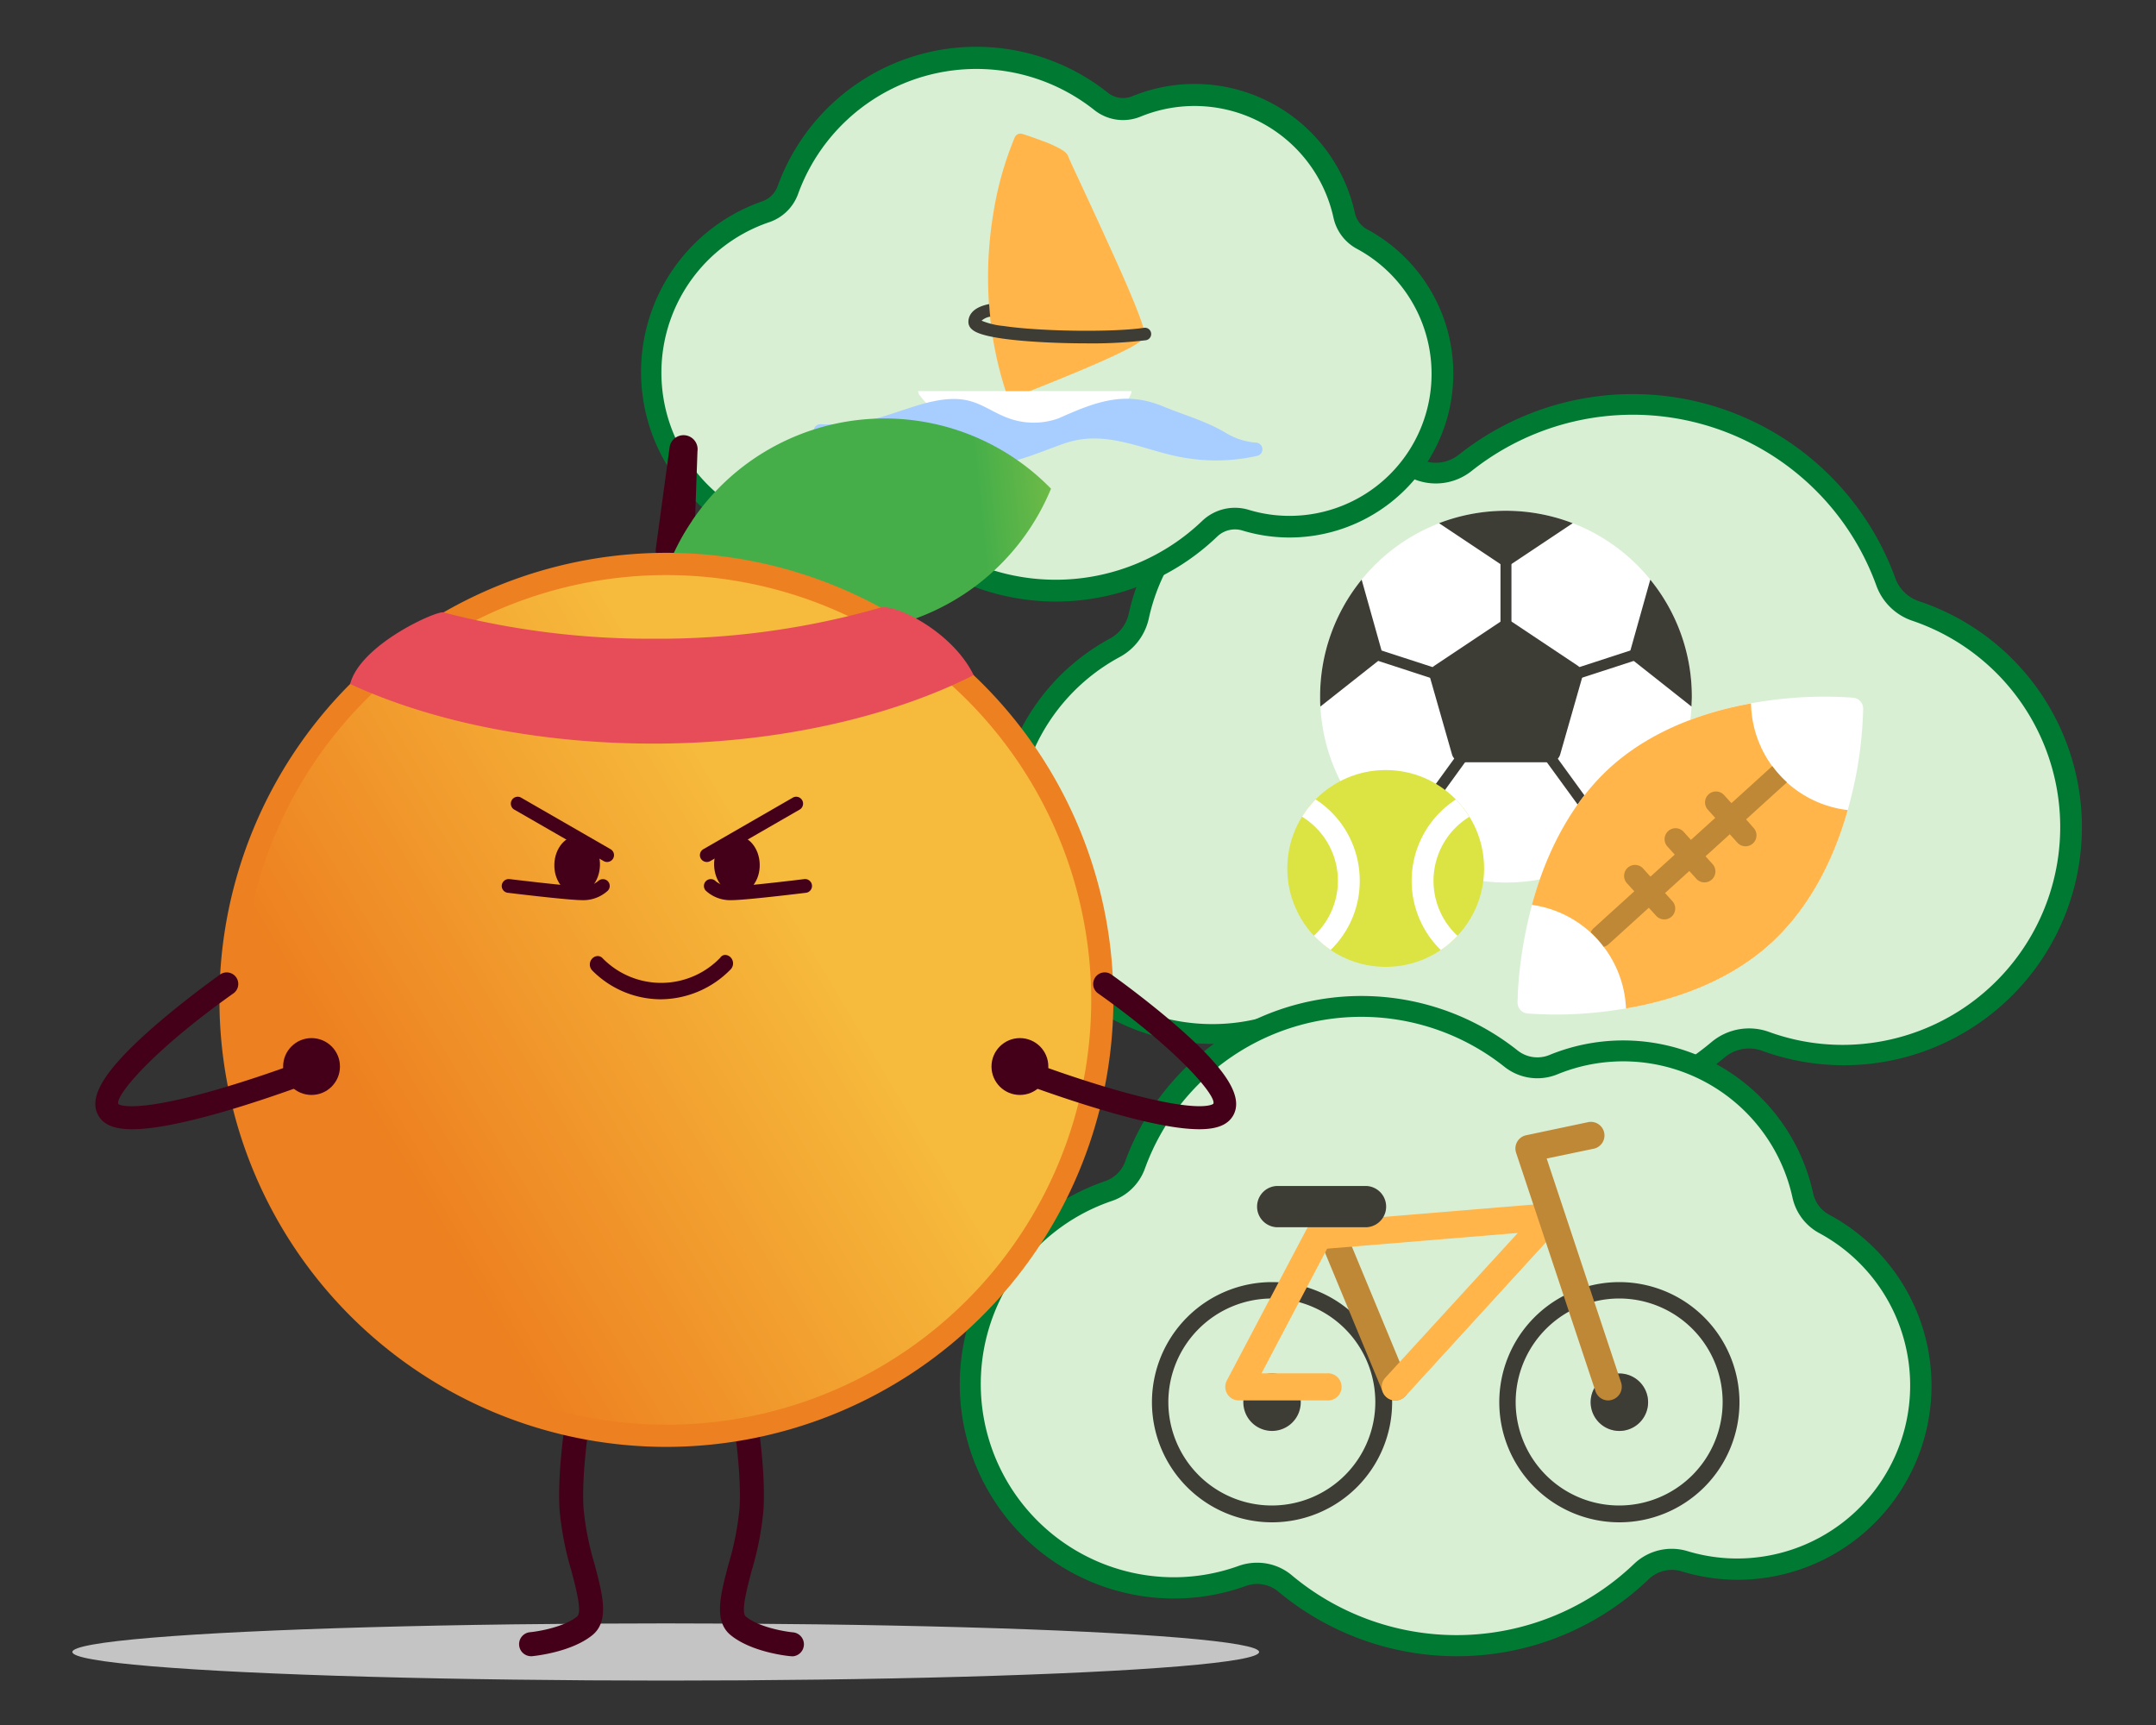 <svg id="Layer_1" data-name="Layer 1" xmlns="http://www.w3.org/2000/svg" xmlns:xlink="http://www.w3.org/1999/xlink" viewBox="0 0 500 400"><rect x="0" y="0" width="500" height="400" fill="#333333" stroke="none"/><defs><style>.cls-1{fill:#d9efd4;}.cls-2{fill:#007a33;}.cls-3{fill:#3d3c35;}.cls-4{fill:#b9b9be;}.cls-5{fill:#bf8837;}.cls-6{fill:#ffb549;}.cls-7{fill:#fff;}.cls-8{fill:#dbe442;}.cls-9{fill:#eaad7a;}.cls-10{fill:#a8ceff;}.cls-11{fill:#c4c4c4;}.cls-12{fill:#440018;}.cls-13{fill:#450018;}.cls-14{fill:url(#linear-gradient);}.cls-15{fill:url(#linear-gradient-2);}.cls-16{fill:#ed8020;}.cls-17{fill:#e74d59;}</style><linearGradient id="linear-gradient" x1="1552.04" y1="6374.54" x2="1466.02" y2="6328.71" gradientTransform="matrix(0.93, 0.38, 0.38, -0.93, -3552.53, 5433.67)" gradientUnits="userSpaceOnUse"><stop offset="0" stop-color="#d2db43"/><stop offset="0.11" stop-color="#cad943"/><stop offset="0.28" stop-color="#b6d244"/><stop offset="0.49" stop-color="#93c846"/><stop offset="0.73" stop-color="#6cba47"/><stop offset="0.9" stop-color="#45ae49"/><stop offset="1" stop-color="#45ae49"/></linearGradient><linearGradient id="linear-gradient-2" x1="-1961.84" y1="4884.46" x2="-1961.54" y2="4883.28" gradientTransform="translate(-443759.49 -178067.04) rotate(-90) scale(90.89)" gradientUnits="userSpaceOnUse"><stop offset="0" stop-color="#f6ba3c"/><stop offset="0.99" stop-color="#ed8020"/></linearGradient></defs><path class="cls-1" d="M378.59,93.78a62.58,62.58,0,0,1,58.71,41.11,11.13,11.13,0,0,0,6.85,6.77,52.87,52.87,0,0,1-16.93,103,52.41,52.41,0,0,1-17.75-3.11,11.19,11.19,0,0,0-11,1.88,69.36,69.36,0,0,1-92.59-3,11.32,11.32,0,0,0-11.16-2.61,47.61,47.61,0,0,1-36.2-87.55,11.09,11.09,0,0,0,5.54-7.4,47.69,47.69,0,0,1,64.78-33.85,11,11,0,0,0,11-1.67,62.36,62.36,0,0,1,38.74-13.48Z"/><path class="cls-2" d="M353.94,262A71.56,71.56,0,0,1,304.28,242a9,9,0,0,0-8.85-2.06,49.43,49.43,0,0,1-14.33,2.12,50,50,0,0,1-23.67-94,8.72,8.72,0,0,0,4.36-5.83,50.06,50.06,0,0,1,68-35.53,8.64,8.64,0,0,0,8.62-1.33,64.81,64.81,0,0,1,101.12,28.66,8.81,8.81,0,0,0,5.4,5.35,55.21,55.21,0,1,1-36.24,104.29,8.87,8.87,0,0,0-8.67,1.47A72,72,0,0,1,353.94,262ZM298.1,234.88a13.64,13.64,0,0,1,9.44,3.76A67,67,0,0,0,397,241.57a13.57,13.57,0,0,1,13.27-2.28,50,50,0,0,0,17,3,50.51,50.51,0,0,0,16.18-98.36,13.44,13.44,0,0,1-8.32-8.19,60.08,60.08,0,0,0-93.77-26.59,13.34,13.34,0,0,1-13.34,2,45.34,45.34,0,0,0-61.58,32.18,13.41,13.41,0,0,1-6.72,9,45.27,45.27,0,0,0,21.43,85.14,44.62,44.62,0,0,0,13-1.92A14,14,0,0,1,298.1,234.88Z"/><path class="cls-1" d="M226.45,13.45a46.61,46.61,0,0,0-43.73,30.62,8.33,8.33,0,0,1-5.1,5,39.36,39.36,0,1,0,25.83,74.36,8.33,8.33,0,0,1,8.17,1.4,51.67,51.67,0,0,0,69-2.27,8.45,8.45,0,0,1,8.31-1.95,35,35,0,0,0,10.16,1.51,35.47,35.47,0,0,0,16.8-66.71,8.21,8.21,0,0,1-4.12-5.51,35.52,35.52,0,0,0-48.25-25.21,8.17,8.17,0,0,1-8.18-1.24,46.4,46.4,0,0,0-28.85-10Z"/><path class="cls-2" d="M244.8,139.49A54.44,54.44,0,0,1,210,126.81a5.82,5.82,0,0,0-5.69-1,41.89,41.89,0,1,1-27.5-79.14,5.86,5.86,0,0,0,3.54-3.51,49,49,0,0,1,76.52-21.7,5.68,5.68,0,0,0,5.64.89,38.05,38.05,0,0,1,51.69,27,5.73,5.73,0,0,0,2.85,3.83,38,38,0,0,1-18,71.46,37.59,37.59,0,0,1-10.89-1.61,5.93,5.93,0,0,0-5.83,1.35A54.07,54.07,0,0,1,244.8,139.49Zm-38.48-19.05a10.79,10.79,0,0,1,6.92,2.48,49.11,49.11,0,0,0,65.58-2.15,11,11,0,0,1,10.8-2.54,32.48,32.48,0,0,0,9.43,1.39,32.93,32.93,0,0,0,15.6-61.94,10.76,10.76,0,0,1-5.4-7.2,33,33,0,0,0-44.81-23.41,10.7,10.7,0,0,1-10.71-1.6A44,44,0,0,0,185.1,44.93a10.78,10.78,0,0,1-6.67,6.58,36.84,36.84,0,0,0,11.8,71.74,36.42,36.42,0,0,0,12.37-2.17A11.11,11.11,0,0,1,206.32,120.44Z"/><path class="cls-1" d="M315.73,233.35a55.93,55.93,0,0,0-52.48,36.75,10,10,0,0,1-6.13,6.06,47.24,47.24,0,1,0,31,89.25,10,10,0,0,1,9.8,1.68,62,62,0,0,0,82.77-2.72,10.13,10.13,0,0,1,10-2.34,42.19,42.19,0,0,0,12.2,1.81A42.57,42.57,0,0,0,423,283.77a9.92,9.92,0,0,1-5-6.62,42.65,42.65,0,0,0-57.91-30.26,9.8,9.8,0,0,1-9.82-1.49,55.79,55.79,0,0,0-34.63-12.05Z"/><path class="cls-2" d="M337.76,384.05A64.73,64.73,0,0,1,296.37,369a7.62,7.62,0,0,0-7.42-1.25,49.17,49.17,0,0,1-16.69,2.92,49.71,49.71,0,0,1-15.92-96.79,7.55,7.55,0,0,0,4.61-4.58,58.28,58.28,0,0,1,90.93-25.77,7.38,7.38,0,0,0,7.36,1.14,45.09,45.09,0,0,1,61.24,32,7.43,7.43,0,0,0,3.72,5,45,45,0,0,1-21.32,84.66A44.55,44.55,0,0,1,390,364.37a7.75,7.75,0,0,0-7.58,1.76A64.23,64.23,0,0,1,337.76,384.05Zm-46.19-21.68a12.41,12.41,0,0,1,7.93,2.84A59.55,59.55,0,0,0,379,362.6a12.64,12.64,0,0,1,12.37-2.91,39.74,39.74,0,0,0,11.5,1.7,40.13,40.13,0,0,0,19-75.47,12.35,12.35,0,0,1-6.18-8.25,40.19,40.19,0,0,0-54.59-28.52,12.28,12.28,0,0,1-12.27-1.83,53.37,53.37,0,0,0-83.3,23.62,12.33,12.33,0,0,1-7.64,7.53,44.82,44.82,0,0,0,14.36,87.27,44.27,44.27,0,0,0,15-2.63A12.58,12.58,0,0,1,291.57,362.37Z"/><path class="cls-3" d="M375.55,301.1a24,24,0,1,1-24.05,24,24.05,24.05,0,0,1,24.05-24m0-3.8a27.85,27.85,0,1,0,27.85,27.85,27.89,27.89,0,0,0-27.85-27.85Z"/><path id="SVGCleanerId_0" data-name="SVGCleanerId 0" class="cls-4" d="M375.55,318.49a6.66,6.66,0,1,0,6.66,6.66,6.67,6.67,0,0,0-6.66-6.66Z"/><path id="SVGCleanerId_0-2" data-name="SVGCleanerId 0" class="cls-3" d="M375.55,318.49a6.66,6.66,0,1,0,6.66,6.66,6.67,6.67,0,0,0-6.66-6.66Z"/><path class="cls-3" d="M295,301.1a24,24,0,1,1-24.05,24,24.05,24.05,0,0,1,24.05-24m0-3.8a27.85,27.85,0,1,0,27.85,27.85A27.88,27.88,0,0,0,295,297.3Z"/><path class="cls-3" d="M295,318.49a6.66,6.66,0,1,0,6.66,6.66,6.67,6.67,0,0,0-6.66-6.66Z"/><path class="cls-5" d="M323.6,324.74a3.14,3.14,0,0,1-2.91-1.94l-16.77-40.44a3.15,3.15,0,1,1,5.81-2.42l16.77,40.45a3.13,3.13,0,0,1-1.7,4.11A3,3,0,0,1,323.6,324.74Z"/><path class="cls-6" d="M323.59,324.74a3.14,3.14,0,0,1-2.32-5.27L352,285.9l-44.22,3.65-15.22,28.9H307.8a3.15,3.15,0,1,1,0,6.29H287.3a3.12,3.12,0,0,1-2.69-1.52,3.15,3.15,0,0,1-.1-3.09l18.45-35a3.16,3.16,0,0,1,2.53-1.67L359.42,279a3.17,3.17,0,0,1,3.09,1.75,3.14,3.14,0,0,1-.51,3.51l-36.08,39.49A3.13,3.13,0,0,1,323.59,324.74Z"/><path class="cls-3" d="M316.89,284.58H296.1a4.79,4.79,0,0,1,0-9.57h20.79a4.79,4.79,0,0,1,0,9.57Z"/><path class="cls-5" d="M373,324.74a3.15,3.15,0,0,1-3-2.15L351.6,267.31a3.14,3.14,0,0,1,2.35-4.07l14.21-3a3.15,3.15,0,1,1,1.29,6.16l-10.76,2.24,17.25,51.92a3.15,3.15,0,0,1-2,4A3.11,3.11,0,0,1,373,324.74Z"/><circle class="cls-7" cx="349.25" cy="161.55" r="43.1"/><path class="cls-3" d="M349.25,147.61a1.27,1.27,0,0,1-1.27-1.27V128.6a1.27,1.27,0,1,1,2.54,0v17.74A1.27,1.27,0,0,1,349.25,147.61Z"/><path class="cls-3" d="M334.78,158.12a1.32,1.32,0,0,1-.39-.06l-16.87-5.49a1.27,1.27,0,1,1,.78-2.41l16.88,5.49a1.27,1.27,0,0,1-.4,2.47Z"/><path class="cls-3" d="M329.88,189.48a1.31,1.31,0,0,1-.75-.24,1.27,1.27,0,0,1-.28-1.77l10.43-14.36a1.27,1.27,0,0,1,2.05,1.49L330.9,189A1.25,1.25,0,0,1,329.88,189.48Z"/><path class="cls-3" d="M368.62,189.48a1.28,1.28,0,0,1-1-.52L357.16,174.6a1.27,1.27,0,0,1,2.06-1.49l10.43,14.36a1.27,1.27,0,0,1-.28,1.77A1.31,1.31,0,0,1,368.62,189.48Z"/><path class="cls-3" d="M363.71,158.12a1.27,1.27,0,0,1-.39-2.47l16.88-5.49a1.27,1.27,0,1,1,.78,2.41l-16.87,5.49A1.39,1.39,0,0,1,363.71,158.12Z"/><path class="cls-3" d="M361.83,174.92l5.07-17.74a2.55,2.55,0,0,0-1-2.81l-15.21-10.14a2.54,2.54,0,0,0-2.82,0l-15.21,10.14a2.55,2.55,0,0,0-1,2.81l5.07,17.74a2.54,2.54,0,0,0,2.44,1.84h20.28A2.54,2.54,0,0,0,361.83,174.92Z"/><path class="cls-3" d="M349.25,131.13a2.51,2.51,0,0,0,1.41-.43l14.07-9.38a43.18,43.18,0,0,0-31,0l14.07,9.38A2.51,2.51,0,0,0,349.25,131.13Z"/><path class="cls-3" d="M320.35,150.68l-4.57-16.27a42.89,42.89,0,0,0-9.63,27.14c0,.77,0,1.53.06,2.29l13.27-10.48A2.56,2.56,0,0,0,320.35,150.68Z"/><path class="cls-3" d="M330,185.68,313.09,185a43.14,43.14,0,0,0,25,18.19l-5.87-15.86A2.54,2.54,0,0,0,330,185.68Z"/><path class="cls-3" d="M366.24,187.33l-5.87,15.86a43.13,43.13,0,0,0,25-18.19l-16.89.68A2.54,2.54,0,0,0,366.24,187.33Z"/><path class="cls-3" d="M382.72,134.41l-4.57,16.27a2.54,2.54,0,0,0,.87,2.68l13.26,10.48c0-.76.07-1.52.07-2.29A42.89,42.89,0,0,0,382.72,134.41Z"/><path class="cls-7" d="M374.23,234.28c14.92-2.06,27.48-7.39,36.34-15.43s15.39-20,18.89-34.67a93.14,93.14,0,0,0,2.63-19.87,2.54,2.54,0,0,0-2.28-2.52,94.13,94.13,0,0,0-20,.7c-14.91,2.06-27.48,7.39-36.34,15.43s-15.39,20-18.88,34.67A98.79,98.79,0,0,0,352,230.27q0,.87-.06,1.74a3.85,3.85,0,0,0,.05,1,2.54,2.54,0,0,0,2.23,2A92.83,92.83,0,0,0,374.23,234.28Z"/><path class="cls-6" d="M377.09,233.84c13.66-2.32,25.19-7.47,33.48-15,8.12-7.36,14.28-18,17.94-31a25.36,25.36,0,0,1-22.43-24.73c-13.29,2.38-24.52,7.48-32.64,14.84-8.29,7.52-14.54,18.5-18.17,31.87A25.36,25.36,0,0,1,377.09,233.84Z"/><path class="cls-5" d="M371.93,219.55A2.52,2.52,0,0,0,373,219l9.38-8.51,1.71,1.88a2.53,2.53,0,1,0,3.75-3.41l-1.7-1.88,5.63-5.11,1.7,1.88a2.54,2.54,0,0,0,3.76-3.41l-1.7-1.88,5.63-5.11,1.7,1.88a2.54,2.54,0,1,0,3.76-3.41L404.94,190l9.39-8.52a.6.6,0,0,0,.08-.08,25.14,25.14,0,0,1-3.39-3.75l-.1.08-9.38,8.51-1.71-1.88a2.53,2.53,0,1,0-3.75,3.41l1.7,1.88-5.63,5.11-1.7-1.88a2.53,2.53,0,0,0-3.58-.17,2.54,2.54,0,0,0-.18,3.58l1.7,1.88-5.63,5.11-1.7-1.88a2.53,2.53,0,0,0-4.41,1.58,2.5,2.5,0,0,0,.65,1.82l1.71,1.88-9.39,8.52a2.38,2.38,0,0,0-.69,1A24.69,24.69,0,0,1,371.93,219.55Z"/><circle class="cls-8" cx="321.36" cy="201.38" r="22.82"/><path class="cls-7" d="M338,217l-.09-.09a17.41,17.41,0,0,1,2.74-27.44l.11-.08a22.51,22.51,0,0,0-3.14-4,22.46,22.46,0,0,0-3.48,34.91A22.52,22.52,0,0,0,338,217Z"/><path class="cls-7" d="M315.34,204.23a22.41,22.41,0,0,0-10.23-18.86,23,23,0,0,0-3.15,4l.11.08a17.42,17.42,0,0,1,2.75,27.44.76.76,0,0,0-.09.09,22.52,22.52,0,0,0,3.86,3.3A22.26,22.26,0,0,0,315.34,204.23Z"/><path class="cls-9" d="M250.8,99.43V96.52a1.46,1.46,0,1,1,2.91,0v2.91a1.46,1.46,0,1,1-2.91,0Z"/><path class="cls-6" d="M229.24,68.49a83.32,83.32,0,0,0,4.15,22.66,1.47,1.47,0,0,0,.76.86,1.52,1.52,0,0,0,.63.14,1.37,1.37,0,0,0,.52-.1c.07,0,7.16-2.75,14.26-5.72,4.19-1.75,7.57-3.24,10-4.43,4.75-2.29,5.37-3.06,5.66-3.78s.32-1.42-1.18-5.38c-.81-2.15-2.05-5.12-3.67-8.82-3-6.74-6.62-14.61-9.29-20.35-1.61-3.44-3.12-6.69-3.3-7.18-.23-.78-.91-1.38-2.41-2.15-.87-.44-2-1-3.46-1.5-2.4-.92-4.7-1.66-4.8-1.69a1.46,1.46,0,0,0-1.77.78,77.21,77.21,0,0,0-5,17.79A90.25,90.25,0,0,0,229.24,68.49Z"/><path class="cls-7" d="M262.45,90.69H212.93a1.4,1.4,0,0,0,.22.76A15.25,15.25,0,0,0,226,98h26.21a10.53,10.53,0,0,0,7.92-3.37,11.15,11.15,0,0,0,2.19-3.41,1.43,1.43,0,0,0,.09-.5Z"/><path class="cls-3" d="M224.58,74.67a2.25,2.25,0,0,0,.86,1.73c.65.57,2.09,1.39,7,2.1,3,.43,6.89.75,11.27.94,2.79.12,5.6.18,8.29.18a103.34,103.34,0,0,0,13.62-.71,1.46,1.46,0,1,0-.43-2.88c-4.35.65-13.21.86-21.55.49-4.32-.19-8.13-.51-11-.94a17.18,17.18,0,0,1-5-1.22,3.92,3.92,0,0,1,2-.93c-.1-1-.18-2-.25-2.92a11.33,11.33,0,0,0-1.33.34C225,71.84,224.58,73.67,224.58,74.67Z"/><path class="cls-10" d="M237.89,97.91c-6.49-.72-9.34-4.65-14.88-5.29s-11.65,1.9-16.75,3.5a43.77,43.77,0,0,1-15.76,2.27,1.57,1.57,0,0,0-.67,3.06,25.45,25.45,0,0,0,10.45,1.24,21.83,21.83,0,0,1,12.64,2.71c3.52,2,10.38,2.63,13.5,2.69,7.35.14,13.66-2.88,20.33-5.23,10.39-3.65,19.21,2.19,29.33,3.5a43.19,43.19,0,0,0,15.38-.63,1.56,1.56,0,0,0-.26-3.1,15.64,15.64,0,0,1-6.9-2.24c-4.7-2.79-9.31-4-14.43-6.1-9.13-3.83-16-1-24.39,2.72A17,17,0,0,1,237.89,97.91Z"/><ellipse id="Oval" class="cls-11" cx="154.39" cy="383.07" rx="137.61" ry="6.63"/><path class="cls-12" d="M123.09,384.05a2.79,2.79,0,0,1-.24-5.56c2-.18,8-1.2,11-3.66,1.21-1-.28-6.61-1.37-10.71A71.23,71.23,0,0,1,129.76,350c-.66-11.72,2.62-28.3,2.76-29a2.78,2.78,0,0,1,5.46,1.09c0,.17-3.28,16.59-2.66,27.6a67.14,67.14,0,0,0,2.56,13c1.88,7.09,3.51,13.2-.5,16.47-5,4.05-13.68,4.85-14,4.89Z"/><path class="cls-12" d="M183.7,384.05h-.25c-.36,0-9.06-.84-14-4.89-4-3.27-2.38-9.38-.49-16.47a67.12,67.12,0,0,0,2.55-13c.62-11-2.62-27.43-2.65-27.6a2.78,2.78,0,0,1,5.46-1.09c.14.7,3.41,17.28,2.75,29a71.23,71.23,0,0,1-2.73,14.15c-1.09,4.1-2.59,9.72-1.37,10.71,3.05,2.48,9,3.48,11,3.66a2.79,2.79,0,0,1-.24,5.56Z"/><path class="cls-13" d="M157,131.59a3.86,3.86,0,0,0,3.93-3.65l.82-23.3a3.26,3.26,0,0,0-6.46-.93l-3.19,23.44a3.75,3.75,0,0,0,3.32,4.21c.15,0,.22.1.3,0Z"/><path class="cls-14" d="M160.48,120.81a52.49,52.49,0,0,0-5.21,9.7,63.08,63.08,0,0,0,8.46,7.06,49.75,49.75,0,0,0,9.56,5,53.9,53.9,0,0,0,70.45-29.25,53.89,53.89,0,0,0-83.26,7.45Z"/><circle id="Oval-2" data-name="Oval" class="cls-15" cx="154.3" cy="232.69" r="101.3" transform="translate(-119.34 177.26) rotate(-45)"/><path id="Shape" class="cls-16" d="M154.55,335.51A103.66,103.66,0,1,1,258.21,231.85,103.77,103.77,0,0,1,154.55,335.51Zm0-202.16a98.51,98.51,0,1,0,98.52,98.51,98.61,98.61,0,0,0-98.52-98.51Z"/><path class="cls-12" d="M278.13,261.3c-3.86,0-9.72-.91-18.73-3.4-10.55-2.91-20.73-6.73-20.83-6.76a2.13,2.13,0,0,1,1.5-4c.1,0,10.12,3.79,20.48,6.65,19.32,5.34,21.23,2.53,21.25,2.5,1.27-2.19-8.32-13.29-26.82-26.41a2.13,2.13,0,1,1,2.46-3.47c.08.05,8,5.71,15.4,12.15,11.09,9.71,15,15.84,12.63,19.87C284.61,259.92,282.89,261.3,278.13,261.3Z"/><path class="cls-12" d="M278.13,261.85c-4.38,0-10.56-1.12-18.88-3.42-10.52-2.91-20.78-6.74-20.88-6.78a2.68,2.68,0,0,1,1.89-5c1.07.39,10.56,3.91,20.44,6.63,18.13,5,20.64,2.71,20.67,2.68.9-1.56-7.65-12.09-26.71-25.61a2.64,2.64,0,0,1-1.1-1.74,2.74,2.74,0,0,1,.46-2,2.67,2.67,0,0,1,3.73-.63c1.41,1,8.64,6.23,15.45,12.18,11.33,9.92,15.26,16.26,12.75,20.57C284.7,260.85,282.22,261.85,278.13,261.85Zm-38.81-14.28a1.58,1.58,0,0,0-1.44,2.23,1.61,1.61,0,0,0,.88.82c.1,0,10.33,3.86,20.78,6.75,8.11,2.24,14.37,3.38,18.59,3.38,4.75,0,6.16-1.38,6.87-2.58,2.17-3.72-1.81-9.81-12.53-19.19-6.91-6-14.48-11.49-15.32-12.1a1.58,1.58,0,1,0-1.86,2.56c16.42,11.64,28.77,24.07,27,27.13-.31.55-2.83,3-21.86-2.24-9.92-2.74-19.46-6.26-20.52-6.66A1.63,1.63,0,0,0,239.32,247.57Z"/><circle class="cls-12" cx="236.53" cy="247.31" r="6.59"/><path class="cls-12" d="M30.65,261.3c-4.76,0-6.48-1.38-7.34-2.85-2.36-4,1.54-10.17,12.64-19.88,7.36-6.44,15.32-12.1,15.4-12.15a2.13,2.13,0,0,1,2.46,3.47C35.3,243,25.71,254.11,27,256.3c0,0,1.92,2.84,21.27-2.5,10.36-2.87,20.36-6.61,20.46-6.65a2.13,2.13,0,1,1,1.49,4c-.1,0-10.28,3.85-20.82,6.76C40.37,260.39,34.51,261.3,30.65,261.3Z"/><path class="cls-12" d="M30.65,261.85c-4.08,0-6.57-1-7.81-3.13-2.52-4.3,1.41-10.65,12.74-20.57C42.4,232.2,49.62,227,51,226a2.68,2.68,0,0,1,3.76.61,2.68,2.68,0,0,1-.63,3.74c-19.07,13.51-27.62,24-26.67,25.68h0s2.67,2.21,20.65-2.75c9.87-2.73,19.35-6.24,20.4-6.63A2.69,2.69,0,0,1,72,248.2a2.69,2.69,0,0,1-1.56,3.45c-.1,0-10.36,3.87-20.87,6.78C41.21,260.73,35,261.85,30.65,261.85Zm21.92-35.28a1.63,1.63,0,0,0-.91.29c-.86.62-8.43,6.07-15.35,12.12-10.72,9.38-14.7,15.47-12.52,19.19.7,1.2,2.11,2.58,6.86,2.58,4.23,0,10.48-1.14,18.59-3.38,10.46-2.89,20.68-6.71,20.78-6.75a1.57,1.57,0,0,0,.92-2,1.56,1.56,0,0,0-2-.92c-1.07.4-10.6,3.92-20.51,6.66-19.55,5.39-21.72,2.57-21.9,2.23-1.78-3.05,10.57-15.48,27-27.12a1.58,1.58,0,0,0-.92-2.87Z"/><circle class="cls-12" cx="72.25" cy="247.31" r="6.59"/><g id="Path_8201" data-name="Path 8201"><ellipse class="cls-12" cx="133.83" cy="200.53" rx="6.71" ry="5.29" transform="translate(-70.92 327.8) rotate(-88.14)"/></g><path class="cls-12" d="M140.79,199.88a1.51,1.51,0,0,1-.79-.21l-20.84-12a1.6,1.6,0,0,1,1.6-2.76l20.83,12a1.59,1.59,0,0,1,.59,2.18A1.61,1.61,0,0,1,140.79,199.88Z"/><path class="cls-12" d="M135,208.73c-3.27,0-16.67-1.64-17.24-1.71a1.59,1.59,0,0,1-1.39-1.77,1.63,1.63,0,0,1,1.78-1.4c.14,0,13.77,1.69,16.85,1.69a5.46,5.46,0,0,0,3.7-1.22,1.6,1.6,0,0,1,2.24,0,1.58,1.58,0,0,1,0,2.23A8.4,8.4,0,0,1,135,208.73Z"/><g id="Path_8201-2" data-name="Path 8201"><ellipse class="cls-12" cx="170.88" cy="200.53" rx="5.29" ry="6.71" transform="translate(-6.4 5.64) rotate(-1.86)"/></g><path class="cls-12" d="M163.92,199.88a1.61,1.61,0,0,1-1.39-.79,1.59,1.59,0,0,1,.59-2.18l20.83-12a1.6,1.6,0,0,1,1.6,2.76l-20.83,12A1.57,1.57,0,0,1,163.92,199.88Z"/><path class="cls-12" d="M169.69,208.73a8.33,8.33,0,0,1-6-2.19,1.59,1.59,0,1,1,2.3-2.2,5.48,5.48,0,0,0,3.68,1.2c3.08,0,16.71-1.67,16.85-1.69a1.61,1.61,0,0,1,1.78,1.4,1.59,1.59,0,0,1-1.39,1.77C186.36,207.09,173,208.73,169.69,208.73Z"/><path class="cls-12" d="M168.21,221.43a1.86,1.86,0,0,1,1.31.66,2,2,0,0,1-.14,2.76,22.81,22.81,0,0,1-16.29,6.87,22.48,22.48,0,0,1-15.69-6.63,2,2,0,0,1-.12-2.75,1.83,1.83,0,0,1,1.31-.65,1.57,1.57,0,0,1,1.18.53,19,19,0,0,0,27.26-.14,1.39,1.39,0,0,1,1.18-.65Z"/><path class="cls-17" d="M151.58,148.11A189.83,189.83,0,0,1,102.83,142c-1.63-.41-19.25,7.43-21.63,16.61,18.56,8.58,43.26,13.82,70.38,13.82,28.81,0,55.34-6.32,74.22-15.88-5-10.22-18.26-16.52-21.51-15.67A187.13,187.13,0,0,1,151.58,148.11Z"/></svg>